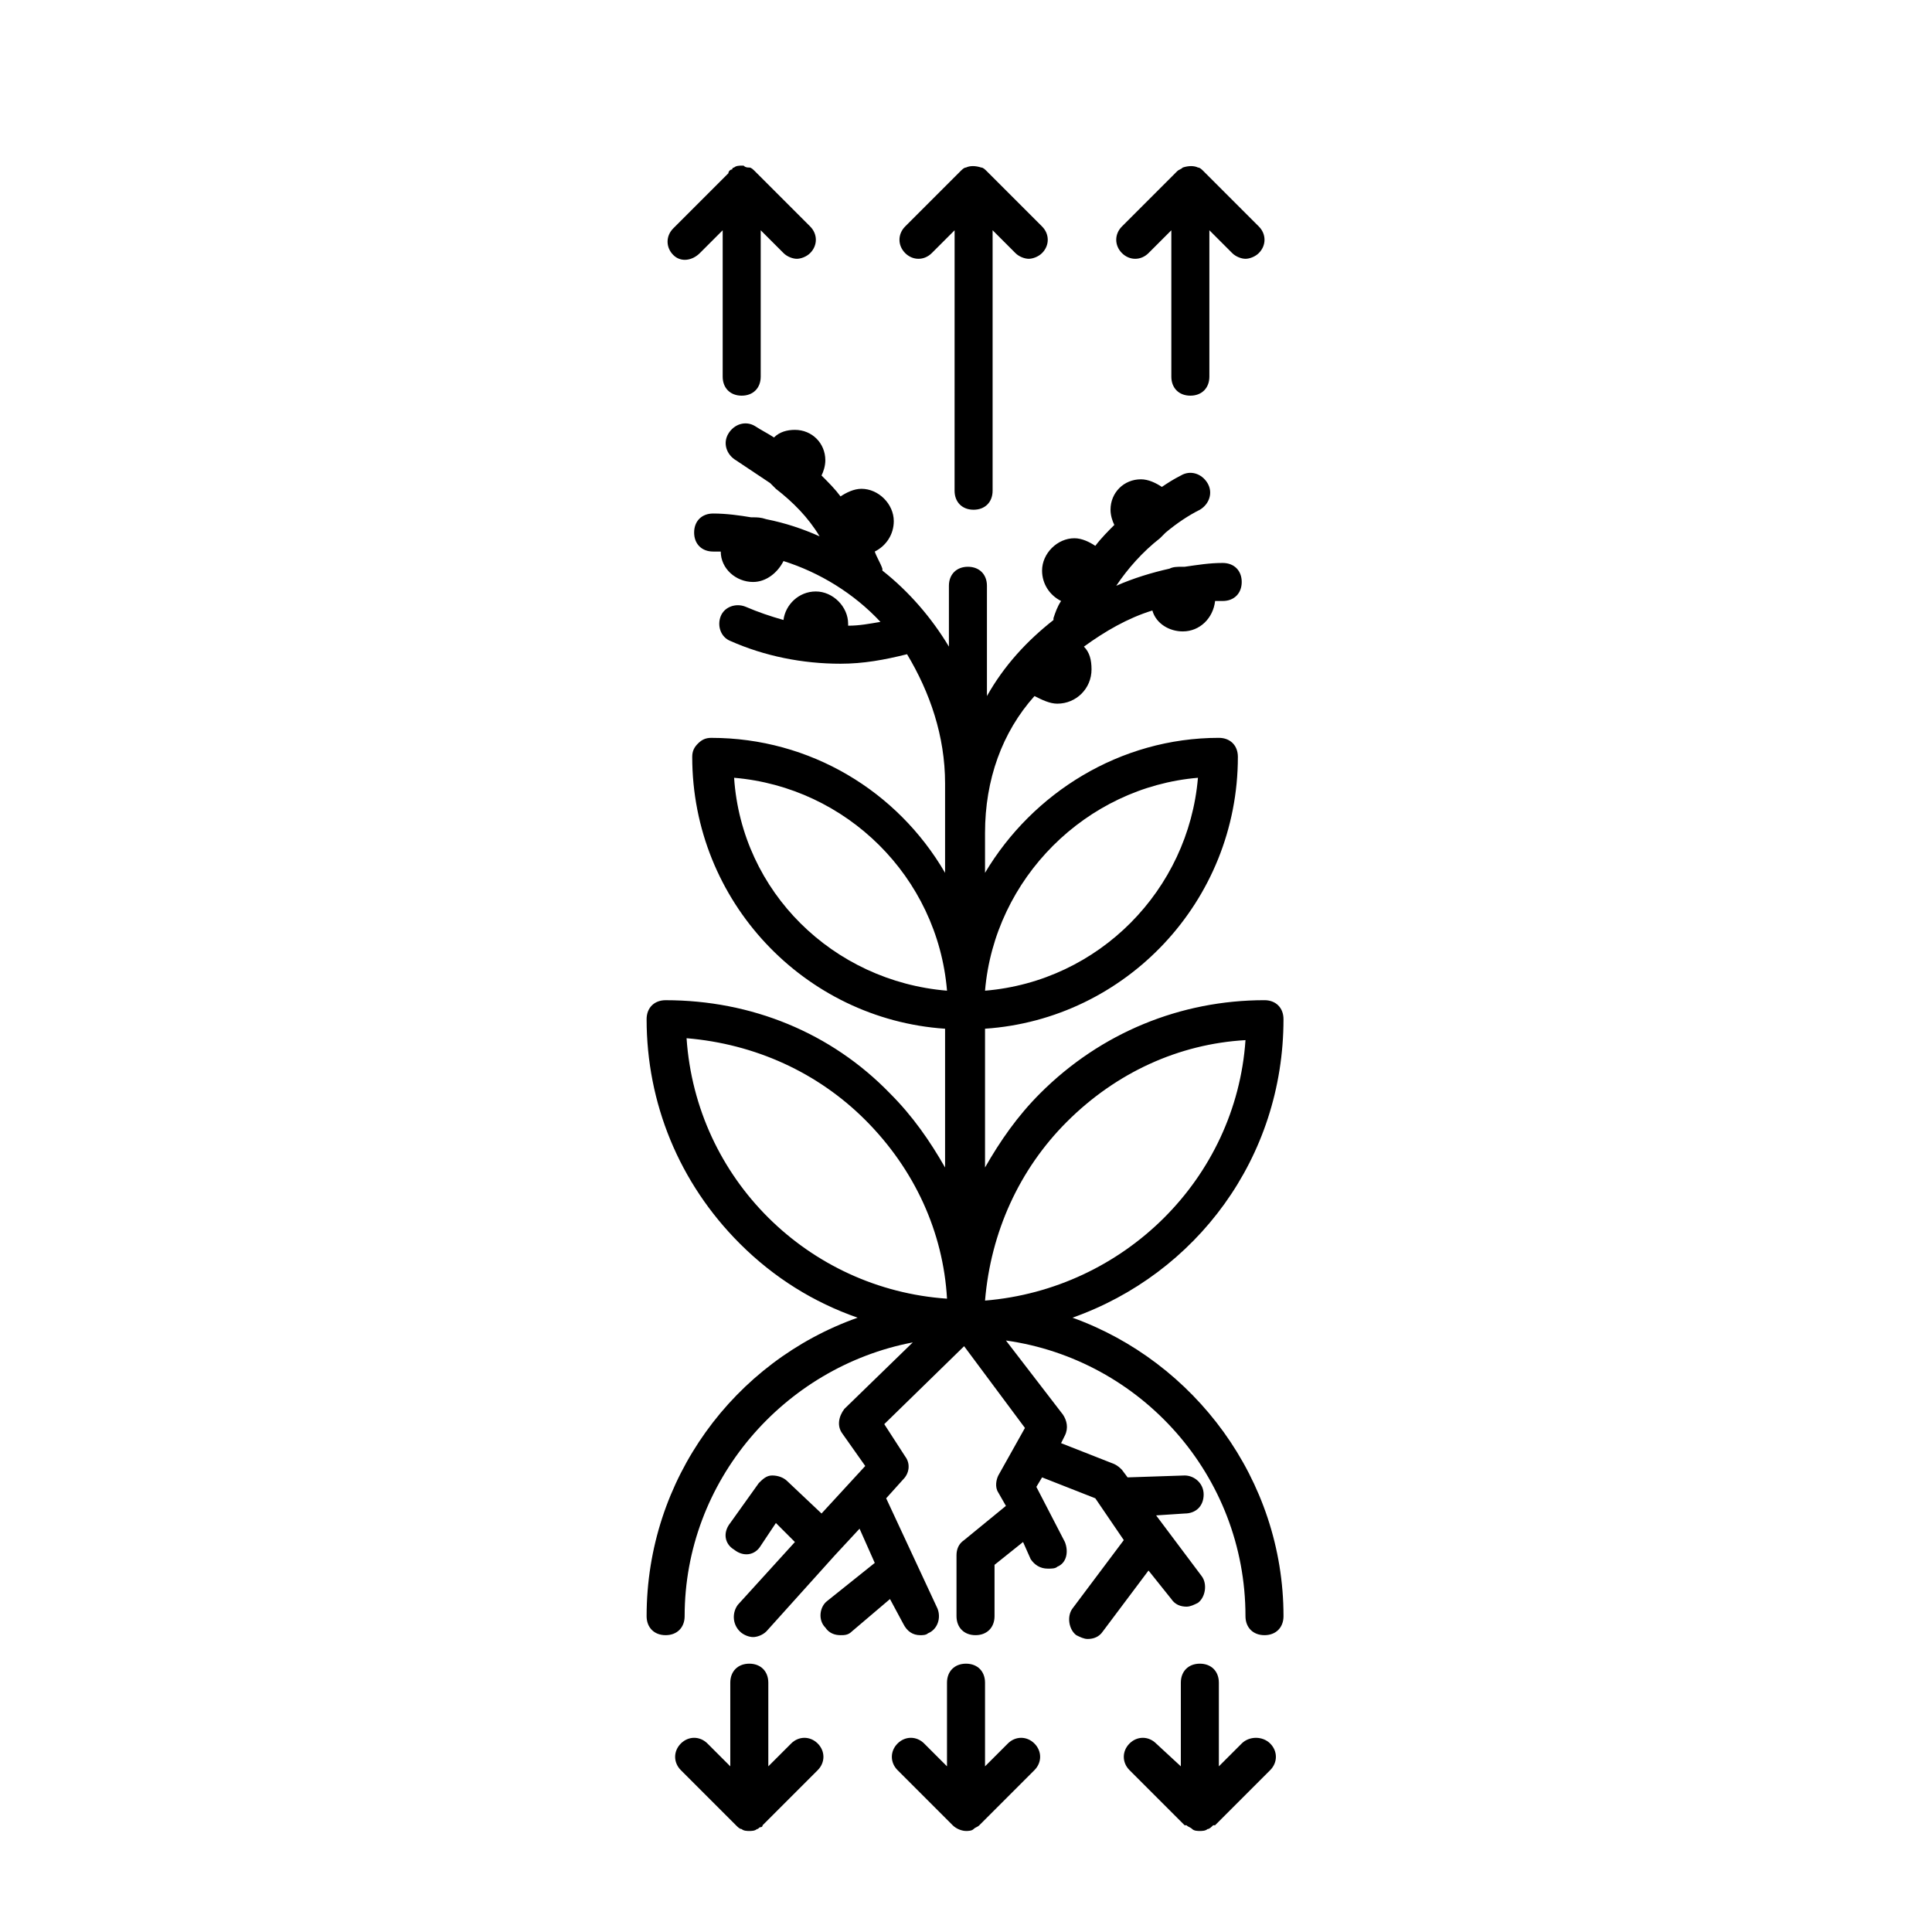 <?xml version="1.0" encoding="UTF-8"?>
<!-- Uploaded to: ICON Repo, www.iconrepo.com, Generator: ICON Repo Mixer Tools -->
<svg fill="#000000" width="800px" height="800px" version="1.1" viewBox="144 144 512 512" xmlns="http://www.w3.org/2000/svg">
 <path d="m383.88 211.07c-2.016-2.016-2.016-5.039 0-7.055l14.609-14.609c0.504-0.504 1.008-1.008 1.512-1.008 1.008-0.504 2.519-0.504 4.031 0 0.504 0 1.008 0.504 1.512 1.008l14.609 14.609c2.016 2.016 2.016 5.039 0 7.055-1.008 1.008-2.519 1.512-3.527 1.512-1.008 0-2.519-0.504-3.527-1.512l-6.047-6.047v69.023c0 3.023-2.016 5.039-5.039 5.039-3.023 0-5.039-2.016-5.039-5.039l0.008-69.023-6.047 6.047c-2.016 2.016-5.039 2.016-7.055 0zm-54.41 0 6.047-6.047v38.793c0 3.023 2.016 5.039 5.039 5.039 3.023 0 5.039-2.016 5.039-5.039v-38.793l6.047 6.047c1.008 1.008 2.519 1.512 3.527 1.512 1.008 0 2.519-0.504 3.527-1.512 2.016-2.016 2.016-5.039 0-7.055l-14.609-14.609c-0.504-0.504-1.008-1.008-1.512-1.008-0.504 0-1.008 0-1.512-0.504h-0.504c-0.504 0-1.512 0-2.016 0.504 0 0-0.504 0-0.504 0.504-0.504 0-1.008 0.504-1.008 1.008l-14.609 14.609c-2.016 2.016-2.016 5.039 0 7.055 2.008 2.016 5.031 1.512 7.047-0.504zm118.9 0 6.047-6.047v38.793c0 3.023 2.016 5.039 5.039 5.039 3.023 0 5.039-2.016 5.039-5.039v-38.793l6.047 6.047c1.008 1.008 2.519 1.512 3.527 1.512s2.519-0.504 3.527-1.512c2.016-2.016 2.016-5.039 0-7.055l-14.609-14.609c-0.504-0.504-1.008-1.008-1.512-1.008-1.008-0.504-2.519-0.504-4.031 0-0.504 0.504-1.008 0.504-1.512 1.008l-14.609 14.609c-2.016 2.016-2.016 5.039 0 7.055 2.008 2.016 5.031 2.016 7.047 0zm-37.281 394.98-6.047 6.047v-22.168c0-3.023-2.016-5.039-5.039-5.039-3.023 0-5.039 2.016-5.039 5.039v22.168l-6.047-6.047c-2.016-2.016-5.039-2.016-7.055 0-2.016 2.016-2.016 5.039 0 7.055l14.609 14.609c1.008 1.008 2.519 1.512 3.527 1.512 0.504 0 1.512 0 2.016-0.504 0.504-0.504 1.008-0.504 1.512-1.008l14.609-14.609c2.016-2.016 2.016-5.039 0-7.055-2.008-2.012-5.031-2.012-7.047 0zm61.969 0-6.047 6.047v-22.168c0-3.023-2.016-5.039-5.039-5.039-3.023 0-5.039 2.016-5.039 5.039v22.168l-6.547-6.047c-2.016-2.016-5.039-2.016-7.055 0-2.016 2.016-2.016 5.039 0 7.055l14.609 14.609h0.504c0.504 0.504 1.008 0.504 1.512 1.008 0.504 0.504 1.512 0.504 2.016 0.504s1.512 0 2.016-0.504c0.504 0 1.008-0.504 1.512-1.008h0.504l14.609-14.609c2.016-2.016 2.016-5.039 0-7.055-2.012-2.012-5.539-2.012-7.555 0zm-119.4 0-6.047 6.047v-22.168c0-3.023-2.016-5.039-5.039-5.039s-5.039 2.016-5.039 5.039v22.168l-6.047-6.047c-2.016-2.016-5.039-2.016-7.055 0-2.016 2.016-2.016 5.039 0 7.055l14.609 14.609c0.504 0.504 1.008 1.008 1.512 1.008 0.504 0.504 1.512 0.504 2.016 0.504s1.512 0 2.016-0.504c0.504 0 0.504-0.504 1.008-0.504 0 0 0.504 0 0.504-0.504l14.609-14.609c2.016-2.016 2.016-5.039 0-7.055-2.008-2.012-5.031-2.012-7.047 0zm74.562-112.85c32.242 11.586 55.922 42.824 55.922 79.098 0 3.023-2.016 5.039-5.039 5.039s-5.039-2.016-5.039-5.039c0-37.281-27.711-68.016-63.48-73.051l15.113 19.648c1.008 1.512 1.512 3.527 0.504 5.543l-1.004 2.012 14.105 5.543c1.008 0.504 1.512 1.008 2.016 1.512l1.512 2.016 15.113-0.504c2.519 0 5.039 2.016 5.039 5.039 0 3.023-2.016 5.039-5.039 5.039l-7.555 0.5 12.09 16.121c1.512 2.016 1.008 5.543-1.008 7.055-1.008 0.504-2.016 1.008-3.023 1.008-1.512 0-3.023-0.504-4.031-2.016l-6.047-7.559-12.09 16.121c-1.008 1.512-2.519 2.016-4.031 2.016-1.008 0-2.016-0.504-3.023-1.008-2.016-1.512-2.519-5.039-1.008-7.055l13.602-18.137-7.551-11.078-14.105-5.543-1.512 2.519 7.559 14.609c1.008 2.519 0.504 5.543-2.016 6.551-0.504 0.504-1.512 0.504-2.519 0.504-2.016 0-3.527-1.008-4.535-2.519l-2.016-4.535-7.559 6.047v13.602c0 3.023-2.016 5.039-5.039 5.039s-5.039-2.016-5.039-5.039v-16.121c0-1.512 0.504-3.023 2.016-4.031l11.082-9.07-2.016-3.527c-1.008-1.512-0.504-3.527 0-4.535l7.055-12.594-16.121-21.664-21.16 20.656 5.543 8.566c1.512 2.016 1.008 4.535-0.504 6.047l-4.535 5.039 13.602 29.223c1.008 2.519 0 5.543-2.519 6.551-0.504 0.504-1.512 0.504-2.016 0.504-2.016 0-3.527-1.008-4.535-3.023l-3.519-6.555-10.078 8.566c-1.008 1.008-2.016 1.008-3.023 1.008-1.512 0-3.023-0.504-4.031-2.016-2.016-2.016-1.512-5.543 0.504-7.055l12.594-10.078-4.031-9.07-6.547 7.059-18.137 20.152c-1.008 1.008-2.519 1.512-3.527 1.512-1.008 0-2.519-0.504-3.527-1.512-2.016-2.016-2.016-5.039-0.504-7.055l15.113-16.625-5.039-5.039-4.031 6.047c-1.512 2.519-4.535 3.023-7.055 1.008-2.519-1.512-3.023-4.535-1.008-7.055l7.559-10.578c1.008-1.008 2.016-2.016 3.527-2.016s3.023 0.504 4.031 1.512l9.07 8.566 11.586-12.594-6.047-8.566c-1.512-2.016-1.008-4.535 0.504-6.551l18.137-17.633c-34.258 6.551-60.457 36.777-60.457 72.547 0 3.023-2.016 5.039-5.039 5.039s-5.039-2.016-5.039-5.039c0-36.273 23.176-67.512 55.922-79.098-11.586-4.031-22.168-10.578-31.234-19.648-16.121-16.121-24.688-37.281-24.688-59.449 0-3.023 2.016-5.039 5.039-5.039 22.672 0 43.832 8.566 59.449 24.688 6.047 6.047 10.578 12.594 14.609 19.648v-36.777c-37.281-2.519-67.008-33.754-67.008-72.043 0-1.512 0.504-2.519 1.512-3.527 1.008-1.008 2.016-1.512 3.527-1.512 26.199 0 49.375 14.105 61.969 35.77v-23.68c0-12.594-4.031-24.184-10.078-34.258-6.047 1.512-11.586 2.519-17.633 2.519-10.078 0-20.152-2.016-29.223-6.047-2.519-1.008-3.527-4.031-2.519-6.551 1.008-2.519 4.031-3.527 6.551-2.519 3.527 1.512 6.551 2.519 10.078 3.527 0.504-4.031 4.031-7.559 8.566-7.559s8.566 4.031 8.566 8.566v0.504c3.023 0 5.543-0.504 8.566-1.008-7.055-7.559-16.121-13.098-25.695-16.121-1.512 3.023-4.535 5.543-8.062 5.543-4.535 0-8.566-3.527-8.566-8.062h-2.016c-3.023 0-5.039-2.016-5.039-5.039 0-3.023 2.016-5.039 5.039-5.039 3.527 0 7.055 0.504 10.078 1.008h0.504c1.008 0 2.016 0 3.527 0.504 5.039 1.008 9.574 2.519 14.105 4.535-3.023-5.039-7.055-9.07-11.586-12.594-0.504-0.504-1.008-1.008-1.512-1.512-3.023-2.016-6.047-4.031-9.07-6.047-2.519-1.512-3.527-4.535-2.016-7.055 1.512-2.519 4.535-3.527 7.055-2.016 1.512 1.008 3.527 2.016 5.039 3.023 1.512-1.512 3.527-2.016 5.543-2.016 4.535 0 8.062 3.527 8.062 8.062 0 1.512-0.504 3.023-1.008 4.031 2.016 2.016 3.527 3.527 5.039 5.543 1.512-1.008 3.527-2.016 5.543-2.016 4.535 0 8.566 4.031 8.566 8.566 0 3.527-2.016 6.551-5.039 8.062 0.504 1.512 1.512 3.023 2.016 4.535v0.504c7.055 5.543 13.098 12.594 17.633 20.152v-16.121c0-3.023 2.016-5.039 5.039-5.039 3.023 0 5.039 2.016 5.039 5.039v29.223c4.535-8.062 10.578-14.609 17.633-20.152v-0.504c0.504-1.512 1.008-3.023 2.016-4.535-3.023-1.512-5.039-4.535-5.039-8.062 0-4.535 4.031-8.566 8.566-8.566 2.016 0 4.031 1.008 5.543 2.016 1.512-2.016 3.527-4.031 5.039-5.543-0.504-1.008-1.008-2.519-1.008-4.031 0-4.535 3.527-8.062 8.062-8.062 2.016 0 4.031 1.008 5.543 2.016 1.512-1.008 3.023-2.016 5.039-3.023 2.519-1.512 5.543-0.504 7.055 2.016 1.512 2.519 0.504 5.543-2.016 7.055-3.023 1.512-6.047 3.527-9.07 6.047-0.504 0.504-1.008 1.008-1.512 1.512-4.535 3.527-8.566 8.062-11.586 12.594 4.535-2.016 9.574-3.527 14.105-4.535 1.008-0.504 2.016-0.504 3.527-0.504h0.504c3.527-0.504 6.551-1.008 10.078-1.008 3.023 0 5.039 2.016 5.039 5.039 0 3.023-2.016 5.039-5.039 5.039h-2.016c-0.504 4.535-4.031 8.062-8.566 8.062-3.527 0-7.055-2.016-8.062-5.543-6.551 2.016-12.594 5.543-18.137 9.574 1.512 1.512 2.016 3.527 2.016 6.047 0 5.039-4.031 9.07-9.07 9.07-2.016 0-4.031-1.008-6.047-2.016-8.57 9.566-13.105 22.16-13.105 36.266v10.578c12.594-21.16 35.77-35.77 61.969-35.77 3.023 0 5.039 2.016 5.039 5.039 0 38.289-29.727 69.527-67.008 72.043v36.777c4.031-7.055 8.566-13.602 14.609-19.648 16.121-16.121 37.281-24.688 59.449-24.688 3.023 0 5.039 2.016 5.039 5.039 0 36.781-23.172 67.516-55.922 79.102zm-23.176-86.656c30.23-2.519 53.906-26.703 56.426-56.426-29.723 2.519-53.906 26.703-56.426 56.426zm-10.074 0c-2.519-30.23-26.703-53.906-56.426-56.426 2.016 30.23 26.195 53.906 56.426 56.426zm0 81.617c-1.008-17.633-8.566-34.258-21.664-47.359-12.594-12.594-29.223-20.152-47.359-21.664 2.519 37.285 32.246 66.504 69.023 69.023zm79.098-68.516c-17.633 1.008-34.258 8.566-47.359 21.664-12.594 12.594-20.152 29.223-21.664 47.359 36.781-3.027 66.504-32.246 69.023-69.023z"/>
</svg>